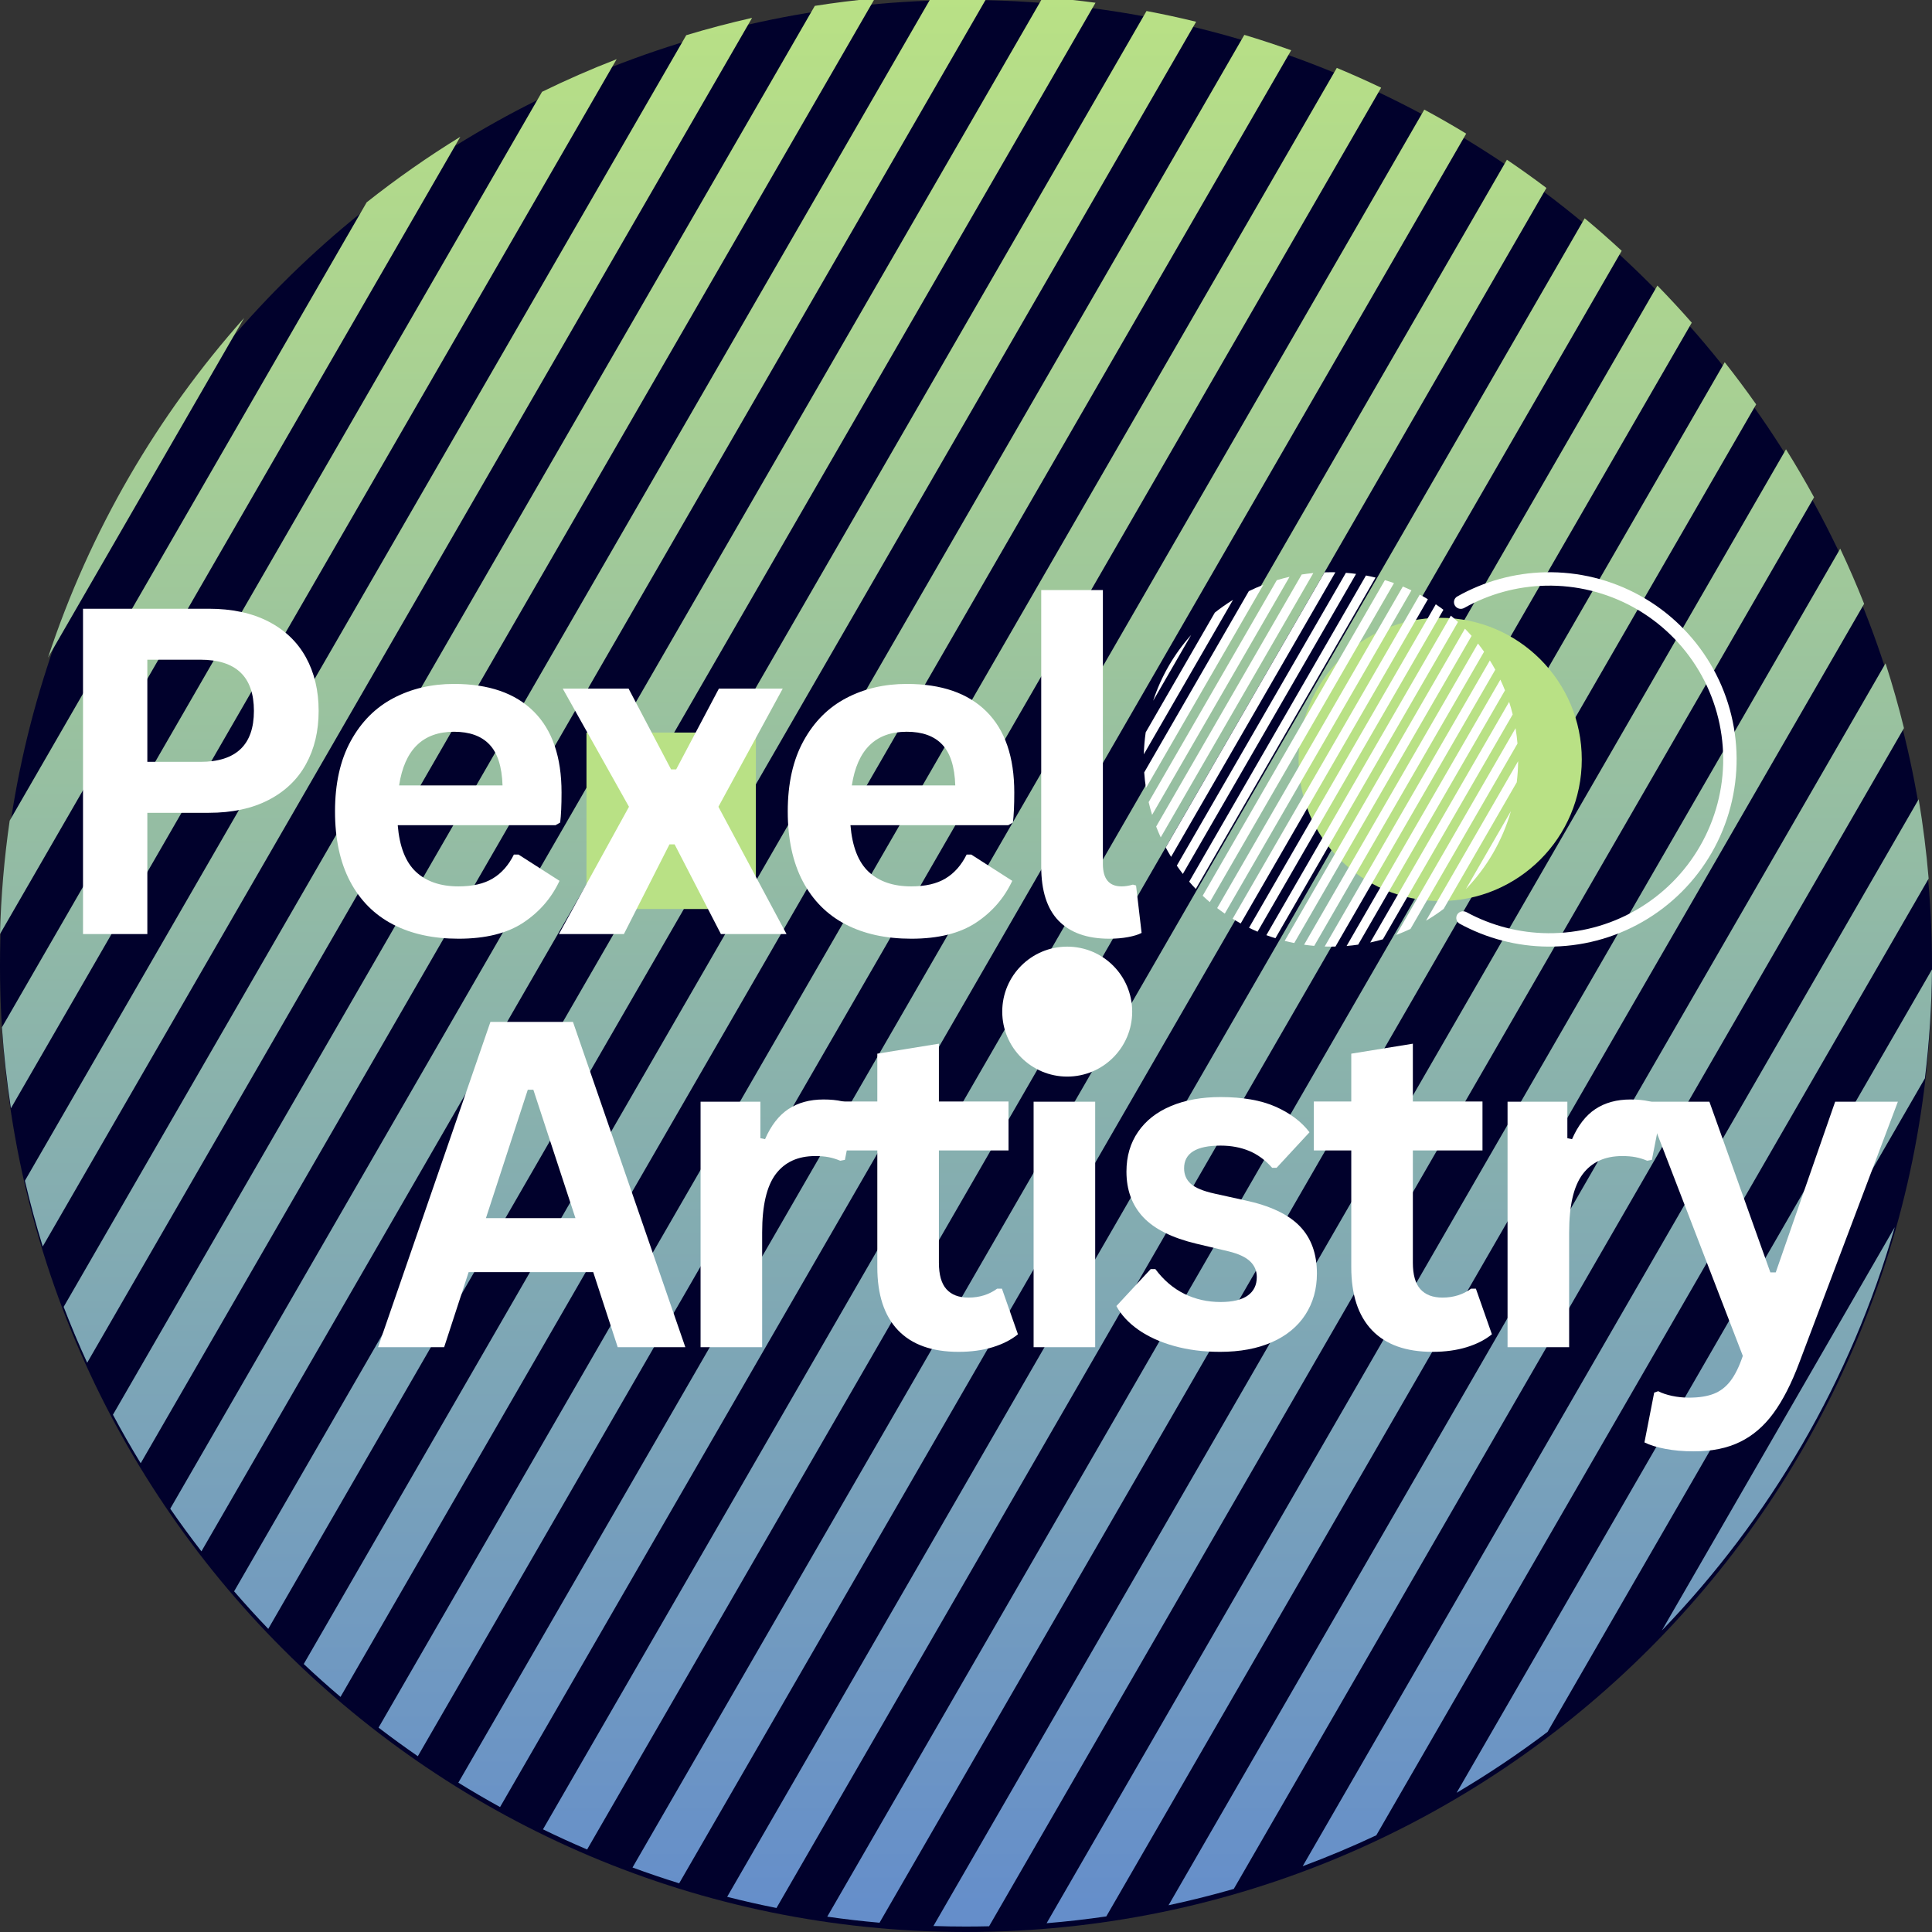 <svg xmlns="http://www.w3.org/2000/svg" xmlns:xlink="http://www.w3.org/1999/xlink" width="500" zoomAndPan="magnify" viewBox="0 0 375 375" height="500" preserveAspectRatio="xMidYMid meet" version="1.0"><rect x="0" y="0" width="375" height="375" fill="#333333" stroke="none"/><defs><g/><clipPath id="330a848a09"><path d="M 187.5 0 C 83.945 0 0 83.945 0 187.5 C 0 291.055 83.945 375 187.5 375 C 291.055 375 375 291.055 375 187.5 C 375 83.945 291.055 0 187.5 0 Z M 187.5 0 " clip-rule="nonzero"/></clipPath><clipPath id="98c316f14c"><path d="M 0 0 L 375 0 L 375 374 L 0 374 Z M 0 0 " clip-rule="nonzero"/></clipPath><clipPath id="704ff0a967"><path d="M 9.32 127.641 C 17.441 103.012 30.523 80.641 47.387 61.711 Z M 1.879 159.289 L 71.172 39.27 C 76.961 34.688 83.023 30.438 89.34 26.555 L 0 181.293 C 0.199 173.844 0.832 166.5 1.879 159.289 Z M 0.375 199.398 C 0.738 204.703 1.324 209.949 2.117 215.125 L 119.691 11.484 C 114.758 13.398 109.93 15.512 105.211 17.82 Z M 133.203 6.832 L 4.832 229.18 C 5.84 233.492 6.996 237.75 8.293 241.945 L 145.98 3.469 C 141.664 4.441 137.402 5.566 133.203 6.832 Z M 158.152 1.141 L 12.355 253.664 C 13.766 257.336 15.289 260.953 16.922 264.508 L 169.816 -0.316 C 165.891 0.047 162.004 0.535 158.152 1.141 Z M 181.059 -1.031 L 21.922 274.598 C 23.629 277.793 25.426 280.934 27.309 284.016 L 191.914 -1.086 C 190.438 -1.121 188.957 -1.137 187.473 -1.137 C 185.324 -1.137 183.188 -1.102 181.059 -1.031 Z M 202.43 -0.551 L 33.043 292.84 C 34.984 295.656 37.004 298.414 39.098 301.117 L 212.637 0.535 C 209.262 0.082 205.859 -0.277 202.43 -0.551 Z M 222.539 2.137 L 45.441 308.875 C 47.59 311.363 49.797 313.793 52.07 316.16 L 232.168 4.223 C 228.992 3.445 225.781 2.75 222.539 2.137 Z M 241.523 6.77 L 58.957 322.984 C 61.281 325.172 63.66 327.301 66.094 329.367 L 250.617 9.758 C 247.621 8.688 244.59 7.691 241.523 6.77 Z M 259.473 13.18 L 73.477 335.332 C 75.973 337.242 78.516 339.094 81.102 340.879 L 268.082 17.023 C 265.25 15.672 262.379 14.391 259.473 13.18 Z M 276.453 21.277 L 88.965 346.016 C 91.621 347.66 94.32 349.238 97.062 350.75 L 284.59 25.938 C 281.922 24.316 279.207 22.762 276.453 21.277 Z M 292.492 31.004 L 105.391 355.074 C 108.211 356.445 111.066 357.75 113.961 358.984 L 300.16 36.48 C 297.652 34.594 295.098 32.766 292.492 31.004 Z M 307.586 42.371 L 122.77 362.48 C 125.754 363.574 128.773 364.602 131.828 365.547 L 314.77 48.684 C 312.43 46.52 310.035 44.414 307.586 42.371 Z M 321.699 55.43 L 141.141 368.172 C 144.301 368.977 147.492 369.699 150.715 370.34 L 328.371 62.633 C 326.211 60.172 323.984 57.773 321.699 55.43 Z M 334.766 70.309 L 160.57 372.023 C 163.922 372.508 167.305 372.898 170.715 373.199 L 340.871 78.488 C 338.906 75.703 336.871 72.977 334.766 70.309 Z M 346.66 87.211 L 181.176 373.836 C 183.266 373.906 185.363 373.941 187.473 373.941 C 188.977 373.941 190.48 373.922 191.98 373.887 L 352.109 96.527 C 350.383 93.367 348.566 90.258 346.66 87.211 Z M 357.184 106.496 L 203.148 373.293 C 207.047 372.973 210.91 372.531 214.734 371.973 L 361.828 117.199 C 360.391 113.574 358.84 110.004 357.184 106.496 Z M 365.984 128.754 L 226.812 369.809 C 231.09 368.895 235.312 367.836 239.477 366.637 L 369.559 141.328 C 368.512 137.078 367.316 132.887 365.984 128.754 Z M 372.414 155.133 L 252.848 362.23 C 257.711 360.422 262.477 358.418 267.141 356.227 L 374.348 170.535 C 373.914 165.34 373.266 160.199 372.414 155.133 Z M 375.004 188.156 L 282.727 347.98 C 288.844 344.367 294.738 340.418 300.383 336.152 L 373.629 209.293 C 374.473 202.355 374.938 195.305 375.004 188.156 Z M 322.574 316.469 L 367.766 238.199 C 359.223 267.992 343.492 294.746 322.574 316.469 Z M 322.574 316.469 " clip-rule="evenodd"/></clipPath><linearGradient x1="54" gradientTransform="matrix(3.472, 0, 0, 3.472, 0, -3.81)" y1="1.097" x2="54" gradientUnits="userSpaceOnUse" y2="108.792" id="2bdcdb864b"><stop stop-opacity="1" stop-color="rgb(72.398%, 88.1%, 52.283%)" offset="0"/><stop stop-opacity="1" stop-color="rgb(72.269%, 87.971%, 52.39%)" offset="0.008"/><stop stop-opacity="1" stop-color="rgb(72.009%, 87.715%, 52.602%)" offset="0.016"/><stop stop-opacity="1" stop-color="rgb(71.75%, 87.459%, 52.815%)" offset="0.023"/><stop stop-opacity="1" stop-color="rgb(71.49%, 87.202%, 53.029%)" offset="0.031"/><stop stop-opacity="1" stop-color="rgb(71.231%, 86.946%, 53.242%)" offset="0.039"/><stop stop-opacity="1" stop-color="rgb(70.972%, 86.69%, 53.456%)" offset="0.047"/><stop stop-opacity="1" stop-color="rgb(70.712%, 86.433%, 53.67%)" offset="0.055"/><stop stop-opacity="1" stop-color="rgb(70.453%, 86.177%, 53.883%)" offset="0.062"/><stop stop-opacity="1" stop-color="rgb(70.193%, 85.921%, 54.095%)" offset="0.07"/><stop stop-opacity="1" stop-color="rgb(69.934%, 85.666%, 54.309%)" offset="0.078"/><stop stop-opacity="1" stop-color="rgb(69.675%, 85.41%, 54.523%)" offset="0.086"/><stop stop-opacity="1" stop-color="rgb(69.415%, 85.153%, 54.736%)" offset="0.094"/><stop stop-opacity="1" stop-color="rgb(69.156%, 84.897%, 54.95%)" offset="0.102"/><stop stop-opacity="1" stop-color="rgb(68.896%, 84.641%, 55.164%)" offset="0.109"/><stop stop-opacity="1" stop-color="rgb(68.637%, 84.384%, 55.377%)" offset="0.117"/><stop stop-opacity="1" stop-color="rgb(68.378%, 84.128%, 55.589%)" offset="0.125"/><stop stop-opacity="1" stop-color="rgb(68.118%, 83.871%, 55.803%)" offset="0.133"/><stop stop-opacity="1" stop-color="rgb(67.859%, 83.615%, 56.017%)" offset="0.141"/><stop stop-opacity="1" stop-color="rgb(67.599%, 83.359%, 56.23%)" offset="0.148"/><stop stop-opacity="1" stop-color="rgb(67.34%, 83.102%, 56.444%)" offset="0.156"/><stop stop-opacity="1" stop-color="rgb(67.081%, 82.846%, 56.657%)" offset="0.164"/><stop stop-opacity="1" stop-color="rgb(66.821%, 82.59%, 56.871%)" offset="0.172"/><stop stop-opacity="1" stop-color="rgb(66.562%, 82.333%, 57.085%)" offset="0.18"/><stop stop-opacity="1" stop-color="rgb(66.302%, 82.077%, 57.297%)" offset="0.188"/><stop stop-opacity="1" stop-color="rgb(66.043%, 81.821%, 57.51%)" offset="0.195"/><stop stop-opacity="1" stop-color="rgb(65.785%, 81.566%, 57.724%)" offset="0.203"/><stop stop-opacity="1" stop-color="rgb(65.526%, 81.31%, 57.938%)" offset="0.211"/><stop stop-opacity="1" stop-color="rgb(65.266%, 81.053%, 58.151%)" offset="0.219"/><stop stop-opacity="1" stop-color="rgb(65.007%, 80.797%, 58.365%)" offset="0.227"/><stop stop-opacity="1" stop-color="rgb(64.748%, 80.54%, 58.578%)" offset="0.234"/><stop stop-opacity="1" stop-color="rgb(64.488%, 80.284%, 58.791%)" offset="0.242"/><stop stop-opacity="1" stop-color="rgb(64.229%, 80.028%, 59.004%)" offset="0.25"/><stop stop-opacity="1" stop-color="rgb(63.969%, 79.771%, 59.218%)" offset="0.258"/><stop stop-opacity="1" stop-color="rgb(63.71%, 79.515%, 59.431%)" offset="0.266"/><stop stop-opacity="1" stop-color="rgb(63.451%, 79.259%, 59.645%)" offset="0.273"/><stop stop-opacity="1" stop-color="rgb(63.191%, 79.002%, 59.859%)" offset="0.281"/><stop stop-opacity="1" stop-color="rgb(62.932%, 78.746%, 60.072%)" offset="0.289"/><stop stop-opacity="1" stop-color="rgb(62.672%, 78.49%, 60.284%)" offset="0.297"/><stop stop-opacity="1" stop-color="rgb(62.413%, 78.233%, 60.498%)" offset="0.305"/><stop stop-opacity="1" stop-color="rgb(62.154%, 77.977%, 60.712%)" offset="0.312"/><stop stop-opacity="1" stop-color="rgb(61.894%, 77.721%, 60.925%)" offset="0.32"/><stop stop-opacity="1" stop-color="rgb(61.635%, 77.464%, 61.139%)" offset="0.328"/><stop stop-opacity="1" stop-color="rgb(61.375%, 77.209%, 61.353%)" offset="0.336"/><stop stop-opacity="1" stop-color="rgb(61.116%, 76.953%, 61.566%)" offset="0.344"/><stop stop-opacity="1" stop-color="rgb(60.857%, 76.697%, 61.78%)" offset="0.352"/><stop stop-opacity="1" stop-color="rgb(60.597%, 76.44%, 61.992%)" offset="0.359"/><stop stop-opacity="1" stop-color="rgb(60.338%, 76.184%, 62.206%)" offset="0.367"/><stop stop-opacity="1" stop-color="rgb(60.078%, 75.928%, 62.419%)" offset="0.375"/><stop stop-opacity="1" stop-color="rgb(59.819%, 75.671%, 62.633%)" offset="0.383"/><stop stop-opacity="1" stop-color="rgb(59.56%, 75.415%, 62.846%)" offset="0.391"/><stop stop-opacity="1" stop-color="rgb(59.3%, 75.159%, 63.06%)" offset="0.398"/><stop stop-opacity="1" stop-color="rgb(59.041%, 74.902%, 63.274%)" offset="0.406"/><stop stop-opacity="1" stop-color="rgb(58.781%, 74.646%, 63.486%)" offset="0.414"/><stop stop-opacity="1" stop-color="rgb(58.522%, 74.39%, 63.699%)" offset="0.422"/><stop stop-opacity="1" stop-color="rgb(58.263%, 74.133%, 63.913%)" offset="0.43"/><stop stop-opacity="1" stop-color="rgb(58.003%, 73.877%, 64.127%)" offset="0.438"/><stop stop-opacity="1" stop-color="rgb(57.744%, 73.621%, 64.34%)" offset="0.445"/><stop stop-opacity="1" stop-color="rgb(57.484%, 73.364%, 64.554%)" offset="0.453"/><stop stop-opacity="1" stop-color="rgb(57.225%, 73.109%, 64.767%)" offset="0.461"/><stop stop-opacity="1" stop-color="rgb(56.966%, 72.853%, 64.98%)" offset="0.469"/><stop stop-opacity="1" stop-color="rgb(56.706%, 72.597%, 65.193%)" offset="0.477"/><stop stop-opacity="1" stop-color="rgb(56.447%, 72.34%, 65.407%)" offset="0.484"/><stop stop-opacity="1" stop-color="rgb(56.187%, 72.084%, 65.62%)" offset="0.492"/><stop stop-opacity="1" stop-color="rgb(55.928%, 71.828%, 65.834%)" offset="0.5"/><stop stop-opacity="1" stop-color="rgb(55.669%, 71.571%, 66.048%)" offset="0.508"/><stop stop-opacity="1" stop-color="rgb(55.409%, 71.315%, 66.261%)" offset="0.516"/><stop stop-opacity="1" stop-color="rgb(55.15%, 71.059%, 66.475%)" offset="0.523"/><stop stop-opacity="1" stop-color="rgb(54.89%, 70.802%, 66.687%)" offset="0.531"/><stop stop-opacity="1" stop-color="rgb(54.631%, 70.546%, 66.901%)" offset="0.539"/><stop stop-opacity="1" stop-color="rgb(54.372%, 70.29%, 67.114%)" offset="0.547"/><stop stop-opacity="1" stop-color="rgb(54.112%, 70.033%, 67.328%)" offset="0.555"/><stop stop-opacity="1" stop-color="rgb(53.853%, 69.777%, 67.542%)" offset="0.562"/><stop stop-opacity="1" stop-color="rgb(53.593%, 69.521%, 67.755%)" offset="0.57"/><stop stop-opacity="1" stop-color="rgb(53.334%, 69.264%, 67.969%)" offset="0.578"/><stop stop-opacity="1" stop-color="rgb(53.076%, 69.009%, 68.181%)" offset="0.586"/><stop stop-opacity="1" stop-color="rgb(52.817%, 68.753%, 68.394%)" offset="0.594"/><stop stop-opacity="1" stop-color="rgb(52.557%, 68.497%, 68.608%)" offset="0.602"/><stop stop-opacity="1" stop-color="rgb(52.298%, 68.24%, 68.822%)" offset="0.609"/><stop stop-opacity="1" stop-color="rgb(52.039%, 67.984%, 69.035%)" offset="0.617"/><stop stop-opacity="1" stop-color="rgb(51.779%, 67.728%, 69.249%)" offset="0.625"/><stop stop-opacity="1" stop-color="rgb(51.52%, 67.471%, 69.463%)" offset="0.633"/><stop stop-opacity="1" stop-color="rgb(51.26%, 67.215%, 69.675%)" offset="0.641"/><stop stop-opacity="1" stop-color="rgb(51.001%, 66.959%, 69.888%)" offset="0.648"/><stop stop-opacity="1" stop-color="rgb(50.742%, 66.702%, 70.102%)" offset="0.656"/><stop stop-opacity="1" stop-color="rgb(50.482%, 66.446%, 70.316%)" offset="0.664"/><stop stop-opacity="1" stop-color="rgb(50.223%, 66.19%, 70.529%)" offset="0.672"/><stop stop-opacity="1" stop-color="rgb(49.963%, 65.933%, 70.743%)" offset="0.68"/><stop stop-opacity="1" stop-color="rgb(49.704%, 65.677%, 70.956%)" offset="0.688"/><stop stop-opacity="1" stop-color="rgb(49.445%, 65.421%, 71.169%)" offset="0.695"/><stop stop-opacity="1" stop-color="rgb(49.185%, 65.164%, 71.382%)" offset="0.703"/><stop stop-opacity="1" stop-color="rgb(48.926%, 64.909%, 71.596%)" offset="0.711"/><stop stop-opacity="1" stop-color="rgb(48.666%, 64.653%, 71.809%)" offset="0.719"/><stop stop-opacity="1" stop-color="rgb(48.407%, 64.397%, 72.023%)" offset="0.727"/><stop stop-opacity="1" stop-color="rgb(48.148%, 64.14%, 72.237%)" offset="0.734"/><stop stop-opacity="1" stop-color="rgb(47.888%, 63.884%, 72.45%)" offset="0.742"/><stop stop-opacity="1" stop-color="rgb(47.629%, 63.628%, 72.664%)" offset="0.75"/><stop stop-opacity="1" stop-color="rgb(47.369%, 63.371%, 72.876%)" offset="0.758"/><stop stop-opacity="1" stop-color="rgb(47.11%, 63.115%, 73.09%)" offset="0.766"/><stop stop-opacity="1" stop-color="rgb(46.851%, 62.859%, 73.303%)" offset="0.773"/><stop stop-opacity="1" stop-color="rgb(46.591%, 62.602%, 73.517%)" offset="0.781"/><stop stop-opacity="1" stop-color="rgb(46.332%, 62.346%, 73.73%)" offset="0.789"/><stop stop-opacity="1" stop-color="rgb(46.072%, 62.09%, 73.944%)" offset="0.797"/><stop stop-opacity="1" stop-color="rgb(45.813%, 61.833%, 74.158%)" offset="0.805"/><stop stop-opacity="1" stop-color="rgb(45.554%, 61.577%, 74.37%)" offset="0.812"/><stop stop-opacity="1" stop-color="rgb(45.294%, 61.32%, 74.583%)" offset="0.82"/><stop stop-opacity="1" stop-color="rgb(45.035%, 61.064%, 74.797%)" offset="0.828"/><stop stop-opacity="1" stop-color="rgb(44.775%, 60.809%, 75.011%)" offset="0.836"/><stop stop-opacity="1" stop-color="rgb(44.516%, 60.553%, 75.224%)" offset="0.844"/><stop stop-opacity="1" stop-color="rgb(44.257%, 60.297%, 75.438%)" offset="0.852"/><stop stop-opacity="1" stop-color="rgb(43.997%, 60.04%, 75.652%)" offset="0.859"/><stop stop-opacity="1" stop-color="rgb(43.738%, 59.784%, 75.864%)" offset="0.867"/><stop stop-opacity="1" stop-color="rgb(43.478%, 59.528%, 76.077%)" offset="0.875"/><stop stop-opacity="1" stop-color="rgb(43.219%, 59.271%, 76.291%)" offset="0.883"/><stop stop-opacity="1" stop-color="rgb(42.96%, 59.015%, 76.505%)" offset="0.891"/><stop stop-opacity="1" stop-color="rgb(42.7%, 58.759%, 76.718%)" offset="0.898"/><stop stop-opacity="1" stop-color="rgb(42.441%, 58.502%, 76.932%)" offset="0.906"/><stop stop-opacity="1" stop-color="rgb(42.181%, 58.246%, 77.145%)" offset="0.914"/><stop stop-opacity="1" stop-color="rgb(41.922%, 57.99%, 77.359%)" offset="0.922"/><stop stop-opacity="1" stop-color="rgb(41.663%, 57.733%, 77.571%)" offset="0.93"/><stop stop-opacity="1" stop-color="rgb(41.403%, 57.477%, 77.785%)" offset="0.938"/><stop stop-opacity="1" stop-color="rgb(41.144%, 57.22%, 77.998%)" offset="0.945"/><stop stop-opacity="1" stop-color="rgb(40.884%, 56.964%, 78.212%)" offset="0.953"/><stop stop-opacity="1" stop-color="rgb(40.625%, 56.709%, 78.426%)" offset="0.961"/><stop stop-opacity="1" stop-color="rgb(40.367%, 56.453%, 78.639%)" offset="0.969"/><stop stop-opacity="1" stop-color="rgb(40.108%, 56.197%, 78.853%)" offset="0.977"/><stop stop-opacity="1" stop-color="rgb(39.848%, 55.94%, 79.065%)" offset="0.984"/><stop stop-opacity="1" stop-color="rgb(39.589%, 55.684%, 79.279%)" offset="0.992"/><stop stop-opacity="1" stop-color="rgb(39.33%, 55.428%, 79.492%)" offset="1"/></linearGradient><clipPath id="5d3dfd5593"><path d="M 113.836 142.188 L 146.711 142.188 L 146.711 176.438 L 113.836 176.438 Z M 113.836 142.188 " clip-rule="nonzero"/></clipPath><clipPath id="5ef2d7ef1e"><path d="M 194.535 183.742 L 219.758 183.742 L 219.758 208.965 L 194.535 208.965 Z M 194.535 183.742 " clip-rule="nonzero"/></clipPath><clipPath id="d5d5b14644"><path d="M 207.148 183.742 C 200.18 183.742 194.535 189.387 194.535 196.355 C 194.535 203.32 200.18 208.965 207.148 208.965 C 214.113 208.965 219.758 203.32 219.758 196.355 C 219.758 189.387 214.113 183.742 207.148 183.742 Z M 207.148 183.742 " clip-rule="nonzero"/></clipPath><clipPath id="4f5758c16d"><path d="M 252.051 119.918 L 307.023 119.918 L 307.023 174.891 L 252.051 174.891 Z M 252.051 119.918 " clip-rule="nonzero"/></clipPath><clipPath id="c5f06597a1"><path d="M 279.535 119.918 C 264.355 119.918 252.051 132.227 252.051 147.406 C 252.051 162.586 264.355 174.891 279.535 174.891 C 294.715 174.891 307.023 162.586 307.023 147.406 C 307.023 132.227 294.715 119.918 279.535 119.918 Z M 279.535 119.918 " clip-rule="nonzero"/></clipPath><clipPath id="98aac0ac08"><path d="M 222 111.07 L 295 111.07 L 295 183.82 L 222 183.82 Z M 222 111.07 " clip-rule="nonzero"/></clipPath><clipPath id="0bd29e26f1"><path d="M 223.824 136.02 C 225.395 131.246 227.93 126.914 231.199 123.246 Z M 222.379 142.148 L 235.805 118.898 C 236.926 118.012 238.102 117.188 239.324 116.434 L 222.016 146.414 C 222.055 144.969 222.18 143.547 222.379 142.148 Z M 222.09 149.922 C 222.16 150.949 222.273 151.965 222.426 152.969 L 245.207 113.516 C 244.25 113.887 243.312 114.297 242.398 114.742 Z M 247.824 112.613 L 222.953 155.691 C 223.148 156.527 223.371 157.352 223.625 158.164 L 250.297 111.961 C 249.461 112.148 248.637 112.367 247.824 112.613 Z M 252.656 111.512 L 224.41 160.434 C 224.684 161.145 224.98 161.848 225.297 162.535 L 254.918 111.227 C 254.156 111.301 253.402 111.395 252.656 111.512 Z M 257.094 111.09 L 226.266 164.492 C 226.594 165.109 226.941 165.719 227.309 166.316 L 259.199 111.078 C 258.914 111.074 258.625 111.07 258.336 111.07 C 257.922 111.07 257.508 111.074 257.094 111.09 Z M 261.238 111.184 L 228.418 168.023 C 228.797 168.57 229.188 169.105 229.59 169.629 L 263.211 111.395 C 262.559 111.305 261.902 111.234 261.238 111.184 Z M 265.133 111.703 L 230.82 171.133 C 231.238 171.613 231.664 172.082 232.105 172.543 L 266.996 112.105 C 266.379 111.957 265.758 111.82 265.133 111.703 Z M 268.809 112.602 L 233.438 173.863 C 233.891 174.289 234.352 174.703 234.82 175.102 L 270.57 113.18 C 269.992 112.973 269.402 112.781 268.809 112.602 Z M 272.289 113.844 L 236.254 176.258 C 236.734 176.629 237.227 176.984 237.73 177.332 L 273.957 114.586 C 273.406 114.324 272.852 114.078 272.289 113.844 Z M 275.578 115.41 L 239.254 178.328 C 239.766 178.645 240.289 178.949 240.82 179.242 L 277.152 116.316 C 276.637 116 276.109 115.699 275.578 115.41 Z M 278.684 117.297 L 242.434 180.082 C 242.98 180.348 243.535 180.602 244.094 180.84 L 280.168 118.355 C 279.684 117.992 279.188 117.637 278.684 117.297 Z M 281.609 119.5 L 245.801 181.516 C 246.379 181.73 246.965 181.926 247.559 182.109 L 283 120.723 C 282.547 120.301 282.082 119.895 281.609 119.5 Z M 284.344 122.027 L 249.359 182.621 C 249.973 182.777 250.594 182.914 251.215 183.039 L 285.637 123.426 C 285.219 122.949 284.785 122.484 284.344 122.027 Z M 286.875 124.91 L 253.125 183.367 C 253.777 183.461 254.43 183.535 255.09 183.594 L 288.059 126.496 C 287.676 125.957 287.281 125.43 286.875 124.91 Z M 289.18 128.188 L 257.117 183.719 C 257.523 183.73 257.93 183.738 258.336 183.738 C 258.629 183.738 258.922 183.734 259.211 183.727 L 290.234 129.992 C 289.898 129.379 289.547 128.777 289.18 128.188 Z M 291.219 131.922 L 261.375 183.613 C 262.129 183.551 262.879 183.465 263.621 183.355 L 292.117 133.996 C 291.84 133.293 291.539 132.602 291.219 131.922 Z M 292.922 136.234 L 265.961 182.938 C 266.789 182.758 267.605 182.555 268.414 182.32 L 293.613 138.672 C 293.41 137.848 293.18 137.035 292.922 136.234 Z M 294.168 141.344 L 271.004 181.469 C 271.945 181.117 272.871 180.73 273.773 180.305 L 294.543 144.328 C 294.457 143.324 294.332 142.328 294.168 141.344 Z M 294.668 147.742 L 276.793 178.707 C 277.977 178.008 279.121 177.242 280.215 176.414 L 294.402 151.84 C 294.566 150.496 294.656 149.129 294.668 147.742 Z M 284.512 172.602 L 293.27 157.438 C 291.613 163.211 288.566 168.395 284.512 172.602 Z M 284.512 172.602 " clip-rule="evenodd"/></clipPath><clipPath id="3ba52bfff9"><path d="M 282 111.07 L 338 111.07 L 338 183.82 L 282 183.82 Z M 282 111.07 " clip-rule="nonzero"/></clipPath><clipPath id="f3f5a6aa46"><path d="M 282.406 117.551 C 282.031 116.938 282.219 116.137 282.844 115.781 C 288.059 112.832 293.93 111.211 299.934 111.078 C 306.371 110.934 312.73 112.504 318.363 115.629 C 323.992 118.75 328.691 123.316 331.98 128.852 C 335.27 134.387 337.027 140.699 337.074 147.137 C 337.121 153.574 335.457 159.91 332.25 165.496 C 329.043 171.078 324.41 175.711 318.824 178.918 C 313.242 182.121 306.902 183.785 300.465 183.734 C 294.461 183.691 288.566 182.156 283.309 179.285 C 282.68 178.938 282.477 178.141 282.844 177.52 C 283.211 176.902 284.008 176.703 284.641 177.047 C 289.5 179.688 294.941 181.094 300.484 181.137 C 306.465 181.18 312.344 179.637 317.531 176.66 C 322.715 173.684 327.016 169.387 329.992 164.199 C 332.969 159.016 334.516 153.133 334.473 147.156 C 334.43 141.18 332.797 135.32 329.746 130.18 C 326.691 125.039 322.328 120.801 317.102 117.902 C 311.871 115.004 305.969 113.547 299.992 113.68 C 294.449 113.801 289.027 115.289 284.207 118 C 283.582 118.352 282.781 118.164 282.406 117.551 Z M 282.406 117.551 " clip-rule="nonzero"/></clipPath></defs><g clip-path="url(#330a848a09)"><rect x="-37.5" width="450" fill="#01012c" y="-37.5" height="450" fill-opacity="1"/></g><g clip-path="url(#98c316f14c)"><g clip-path="url(#704ff0a967)"><path fill="url(#2bdcdb864b)" d="M 0 0 L 0 373.941 L 375 373.941 L 375 0 Z M 0 0 " fill-rule="nonzero"/></g></g><g clip-path="url(#5d3dfd5593)"><path fill="#b9e185" d="M 113.836 142.188 L 146.711 142.188 L 146.711 176.48 L 113.836 176.48 Z M 113.836 142.188 " fill-opacity="1" fill-rule="nonzero"/></g><g fill="#ffffff" fill-opacity="1"><g transform="translate(7.91, 181.297)"><g><path d="M 32.609 -63.141 C 37.129 -63.141 40.992 -62.312 44.203 -60.656 C 47.41 -59 49.832 -56.68 51.469 -53.703 C 53.113 -50.723 53.938 -47.258 53.938 -43.312 C 53.938 -39.375 53.113 -35.922 51.469 -32.953 C 49.832 -29.984 47.41 -27.672 44.203 -26.016 C 40.992 -24.359 37.129 -23.531 32.609 -23.531 L 20.688 -23.531 L 20.688 0 L 8.203 0 L 8.203 -63.141 Z M 30.969 -33.422 C 37.906 -33.422 41.375 -36.719 41.375 -43.312 C 41.375 -49.938 37.906 -53.25 30.969 -53.25 L 20.688 -53.25 L 20.688 -33.422 Z M 30.969 -33.422 "/></g></g></g><g fill="#ffffff" fill-opacity="1"><g transform="translate(60.745, 181.297)"><g><path d="M 47.078 -21.125 L 16.453 -21.125 C 16.797 -16.977 17.973 -13.961 19.984 -12.078 C 22.004 -10.191 24.758 -9.25 28.25 -9.25 C 30.977 -9.25 33.191 -9.758 34.891 -10.781 C 36.598 -11.801 37.969 -13.348 39 -15.422 L 39.906 -15.422 L 47.859 -10.328 C 46.297 -6.984 43.945 -4.273 40.812 -2.203 C 37.676 -0.129 33.488 0.906 28.25 0.906 C 23.32 0.906 19.066 -0.023 15.484 -1.891 C 11.898 -3.766 9.133 -6.551 7.188 -10.25 C 5.25 -13.957 4.281 -18.473 4.281 -23.797 C 4.281 -29.211 5.301 -33.773 7.344 -37.484 C 9.383 -41.203 12.145 -43.973 15.625 -45.797 C 19.113 -47.629 23.031 -48.547 27.375 -48.547 C 34.113 -48.547 39.273 -46.758 42.859 -43.188 C 46.453 -39.613 48.25 -34.375 48.25 -27.469 C 48.25 -24.969 48.16 -23.023 47.984 -21.641 Z M 36.797 -28.844 C 36.68 -32.477 35.836 -35.125 34.266 -36.781 C 32.703 -38.438 30.406 -39.266 27.375 -39.266 C 21.332 -39.266 17.781 -35.789 16.719 -28.844 Z M 36.797 -28.844 "/></g></g></g><g fill="#ffffff" fill-opacity="1"><g transform="translate(107.663, 181.297)"><g><path d="M 13.438 0 L 0.828 0 L 14.422 -24.703 L 1.562 -47.641 L 14.344 -47.641 L 22.594 -31.953 L 23.578 -31.953 L 31.875 -47.641 L 44.266 -47.641 L 31.781 -24.703 L 45 0 L 32.266 0 L 23.281 -17.406 L 22.281 -17.406 Z M 13.438 0 "/></g></g></g><g fill="#ffffff" fill-opacity="1"><g transform="translate(148.621, 181.297)"><g><path d="M 47.078 -21.125 L 16.453 -21.125 C 16.797 -16.977 17.973 -13.961 19.984 -12.078 C 22.004 -10.191 24.758 -9.25 28.25 -9.25 C 30.977 -9.25 33.191 -9.758 34.891 -10.781 C 36.598 -11.801 37.969 -13.348 39 -15.422 L 39.906 -15.422 L 47.859 -10.328 C 46.297 -6.984 43.945 -4.273 40.812 -2.203 C 37.676 -0.129 33.488 0.906 28.25 0.906 C 23.32 0.906 19.066 -0.023 15.484 -1.891 C 11.898 -3.766 9.133 -6.551 7.188 -10.25 C 5.25 -13.957 4.281 -18.473 4.281 -23.797 C 4.281 -29.211 5.301 -33.773 7.344 -37.484 C 9.383 -41.203 12.145 -43.973 15.625 -45.797 C 19.113 -47.629 23.031 -48.547 27.375 -48.547 C 34.113 -48.547 39.273 -46.758 42.859 -43.188 C 46.453 -39.613 48.25 -34.375 48.25 -27.469 C 48.25 -24.969 48.16 -23.023 47.984 -21.641 Z M 36.797 -28.844 C 36.68 -32.477 35.836 -35.125 34.266 -36.781 C 32.703 -38.438 30.406 -39.266 27.375 -39.266 C 21.332 -39.266 17.781 -35.789 16.719 -28.844 Z M 36.797 -28.844 "/></g></g></g><g fill="#ffffff" fill-opacity="1"><g transform="translate(195.538, 181.297)"><g><path d="M 19.781 0.906 C 15.488 0.906 12.211 -0.25 9.953 -2.562 C 7.691 -4.883 6.562 -8.406 6.562 -13.125 L 6.562 -66.766 L 18.531 -66.766 L 18.531 -13.609 C 18.531 -10.703 19.738 -9.25 22.156 -9.25 C 22.844 -9.25 23.578 -9.363 24.359 -9.594 L 24.969 -9.422 L 26.047 -0.219 C 25.379 0.125 24.5 0.395 23.406 0.594 C 22.312 0.801 21.102 0.906 19.781 0.906 Z M 19.781 0.906 "/></g></g></g><g fill="#ffffff" fill-opacity="1"><g transform="translate(72.428, 261.486)"><g><path d="M 60.594 0 L 47.469 0 L 42.719 -14.562 L 18.531 -14.562 L 13.781 0 L 0.953 0 L 22.766 -63.141 L 38.781 -63.141 Z M 30.016 -49.969 L 21.891 -25.047 L 39.266 -25.047 L 31.094 -49.969 Z M 30.016 -49.969 "/></g></g></g><g fill="#ffffff" fill-opacity="1"><g transform="translate(129.106, 261.486)"><g><path d="M 6.875 0 L 6.875 -47.641 L 18.484 -47.641 L 18.484 -40.562 L 19.391 -40.375 C 20.547 -43.031 22.055 -44.977 23.922 -46.219 C 25.797 -47.457 28.07 -48.078 30.75 -48.078 C 33.457 -48.078 35.516 -47.613 36.922 -46.688 L 34.891 -36.359 L 33.984 -36.188 C 33.211 -36.508 32.469 -36.738 31.75 -36.875 C 31.031 -37.02 30.148 -37.094 29.109 -37.094 C 25.766 -37.094 23.211 -35.922 21.453 -33.578 C 19.703 -31.234 18.828 -27.469 18.828 -22.281 L 18.828 0 Z M 6.875 0 "/></g></g></g><g fill="#ffffff" fill-opacity="1"><g transform="translate(161.599, 261.486)"><g><path d="M 32.875 -11.359 L 35.984 -2.5 C 34.68 -1.438 33.051 -0.602 31.094 0 C 29.133 0.602 26.922 0.906 24.453 0.906 C 19.297 0.906 15.379 -0.492 12.703 -3.297 C 10.023 -6.109 8.688 -10.191 8.688 -15.547 L 8.688 -38.188 L 1.422 -38.188 L 1.422 -47.688 L 8.688 -47.688 L 8.688 -56.969 L 20.641 -58.906 L 20.641 -47.688 L 34.156 -47.688 L 34.156 -38.188 L 20.641 -38.188 L 20.641 -16.406 C 20.641 -14.051 21.129 -12.332 22.109 -11.25 C 23.086 -10.164 24.516 -9.625 26.391 -9.625 C 28.516 -9.625 30.367 -10.203 31.953 -11.359 Z M 32.875 -11.359 "/></g></g></g><g fill="#ffffff" fill-opacity="1"><g transform="translate(193.747, 261.486)"><g><path d="M 12.828 -53.344 C 10.672 -53.344 8.914 -53.992 7.562 -55.297 C 6.207 -56.609 5.531 -58.301 5.531 -60.375 C 5.531 -62.426 6.207 -64.102 7.562 -65.406 C 8.914 -66.719 10.672 -67.375 12.828 -67.375 C 14.266 -67.375 15.547 -67.07 16.672 -66.469 C 17.797 -65.863 18.664 -65.035 19.281 -63.984 C 19.906 -62.93 20.219 -61.727 20.219 -60.375 C 20.219 -59.02 19.906 -57.812 19.281 -56.75 C 18.664 -55.688 17.797 -54.852 16.672 -54.25 C 15.547 -53.645 14.266 -53.344 12.828 -53.344 Z M 6.875 0 L 6.875 -47.641 L 18.828 -47.641 L 18.828 0 Z M 6.875 0 "/></g></g></g><g fill="#ffffff" fill-opacity="1"><g transform="translate(214.535, 261.486)"><g><path d="M 22.281 0.906 C 19.031 0.906 16.051 0.523 13.344 -0.234 C 10.633 -0.992 8.32 -2.047 6.406 -3.391 C 4.5 -4.734 3.082 -6.266 2.156 -7.984 L 8.812 -15.156 L 9.719 -15.156 C 11.301 -13.031 13.172 -11.43 15.328 -10.359 C 17.492 -9.297 19.844 -8.766 22.375 -8.766 C 24.707 -8.766 26.461 -9.18 27.641 -10.016 C 28.816 -10.848 29.406 -12.047 29.406 -13.609 C 29.406 -14.816 28.977 -15.828 28.125 -16.641 C 27.281 -17.461 25.91 -18.109 24.016 -18.578 L 17.703 -20.078 C 12.984 -21.203 9.535 -22.922 7.359 -25.234 C 5.191 -27.555 4.109 -30.504 4.109 -34.078 C 4.109 -37.047 4.863 -39.625 6.375 -41.812 C 7.883 -44 10.016 -45.664 12.766 -46.812 C 15.516 -47.969 18.719 -48.547 22.375 -48.547 C 26.664 -48.547 30.219 -47.926 33.031 -46.688 C 35.852 -45.445 38.055 -43.789 39.641 -41.719 L 33.25 -34.812 L 32.391 -34.812 C 31.066 -36.312 29.578 -37.406 27.922 -38.094 C 26.266 -38.781 24.414 -39.125 22.375 -39.125 C 17.656 -39.125 15.297 -37.656 15.297 -34.719 C 15.297 -33.488 15.734 -32.484 16.609 -31.703 C 17.484 -30.922 19.031 -30.285 21.25 -29.797 L 27.125 -28.5 C 31.957 -27.469 35.488 -25.805 37.719 -23.516 C 39.957 -21.223 41.078 -18.148 41.078 -14.297 C 41.078 -11.273 40.328 -8.609 38.828 -6.297 C 37.328 -3.992 35.164 -2.219 32.344 -0.969 C 29.52 0.281 26.164 0.906 22.281 0.906 Z M 22.281 0.906 "/></g></g></g><g fill="#ffffff" fill-opacity="1"><g transform="translate(253.593, 261.486)"><g><path d="M 32.875 -11.359 L 35.984 -2.5 C 34.68 -1.438 33.051 -0.602 31.094 0 C 29.133 0.602 26.922 0.906 24.453 0.906 C 19.297 0.906 15.379 -0.492 12.703 -3.297 C 10.023 -6.109 8.688 -10.191 8.688 -15.547 L 8.688 -38.188 L 1.422 -38.188 L 1.422 -47.688 L 8.688 -47.688 L 8.688 -56.969 L 20.641 -58.906 L 20.641 -47.688 L 34.156 -47.688 L 34.156 -38.188 L 20.641 -38.188 L 20.641 -16.406 C 20.641 -14.051 21.129 -12.332 22.109 -11.25 C 23.086 -10.164 24.516 -9.625 26.391 -9.625 C 28.516 -9.625 30.367 -10.203 31.953 -11.359 Z M 32.875 -11.359 "/></g></g></g><g fill="#ffffff" fill-opacity="1"><g transform="translate(285.74, 261.486)"><g><path d="M 6.875 0 L 6.875 -47.641 L 18.484 -47.641 L 18.484 -40.562 L 19.391 -40.375 C 20.547 -43.031 22.055 -44.977 23.922 -46.219 C 25.797 -47.457 28.07 -48.078 30.75 -48.078 C 33.457 -48.078 35.516 -47.613 36.922 -46.688 L 34.891 -36.359 L 33.984 -36.188 C 33.211 -36.508 32.469 -36.738 31.75 -36.875 C 31.031 -37.02 30.148 -37.094 29.109 -37.094 C 25.766 -37.094 23.211 -35.922 21.453 -33.578 C 19.703 -31.234 18.828 -27.469 18.828 -22.281 L 18.828 0 Z M 6.875 0 "/></g></g></g><g fill="#ffffff" fill-opacity="1"><g transform="translate(318.233, 261.486)"><g><path d="M 10.531 20.219 C 8.488 20.219 6.641 20.055 4.984 19.734 C 3.328 19.422 1.984 19.004 0.953 18.484 L 2.844 8.812 L 3.625 8.547 C 4.344 8.922 5.234 9.223 6.297 9.453 C 7.367 9.68 8.469 9.797 9.594 9.797 C 11.52 9.797 13.125 9.547 14.406 9.047 C 15.688 8.547 16.77 7.711 17.656 6.547 C 18.551 5.379 19.348 3.758 20.047 1.688 L 1.031 -47.641 L 13.562 -47.641 L 25.391 -14.516 L 26.438 -14.516 L 37.969 -47.641 L 50.141 -47.641 L 31.016 2.984 C 29.484 7.066 27.801 10.352 25.969 12.844 C 24.145 15.332 21.988 17.18 19.5 18.391 C 17.008 19.609 14.02 20.219 10.531 20.219 Z M 10.531 20.219 "/></g></g></g><g clip-path="url(#5ef2d7ef1e)"><g clip-path="url(#d5d5b14644)"><path fill="#ffffff" d="M 194.535 183.742 L 219.758 183.742 L 219.758 208.965 L 194.535 208.965 Z M 194.535 183.742 " fill-opacity="1" fill-rule="nonzero"/></g></g><g clip-path="url(#4f5758c16d)"><g clip-path="url(#c5f06597a1)"><path fill="#b9e185" d="M 252.051 119.918 L 307.023 119.918 L 307.023 174.891 L 252.051 174.891 Z M 252.051 119.918 " fill-opacity="1" fill-rule="nonzero"/></g></g><g clip-path="url(#98aac0ac08)"><g clip-path="url(#0bd29e26f1)"><path fill="#ffffff" d="M 222.016 111.07 L 222.016 183.738 L 294.668 183.738 L 294.668 111.07 Z M 222.016 111.07 " fill-opacity="1" fill-rule="nonzero"/></g></g><g clip-path="url(#3ba52bfff9)"><g clip-path="url(#f3f5a6aa46)"><path fill="#ffffff" d="M 282.031 111.07 L 282.031 183.785 L 337.121 183.785 L 337.121 111.07 Z M 282.031 111.07 " fill-opacity="1" fill-rule="nonzero"/></g></g></svg>